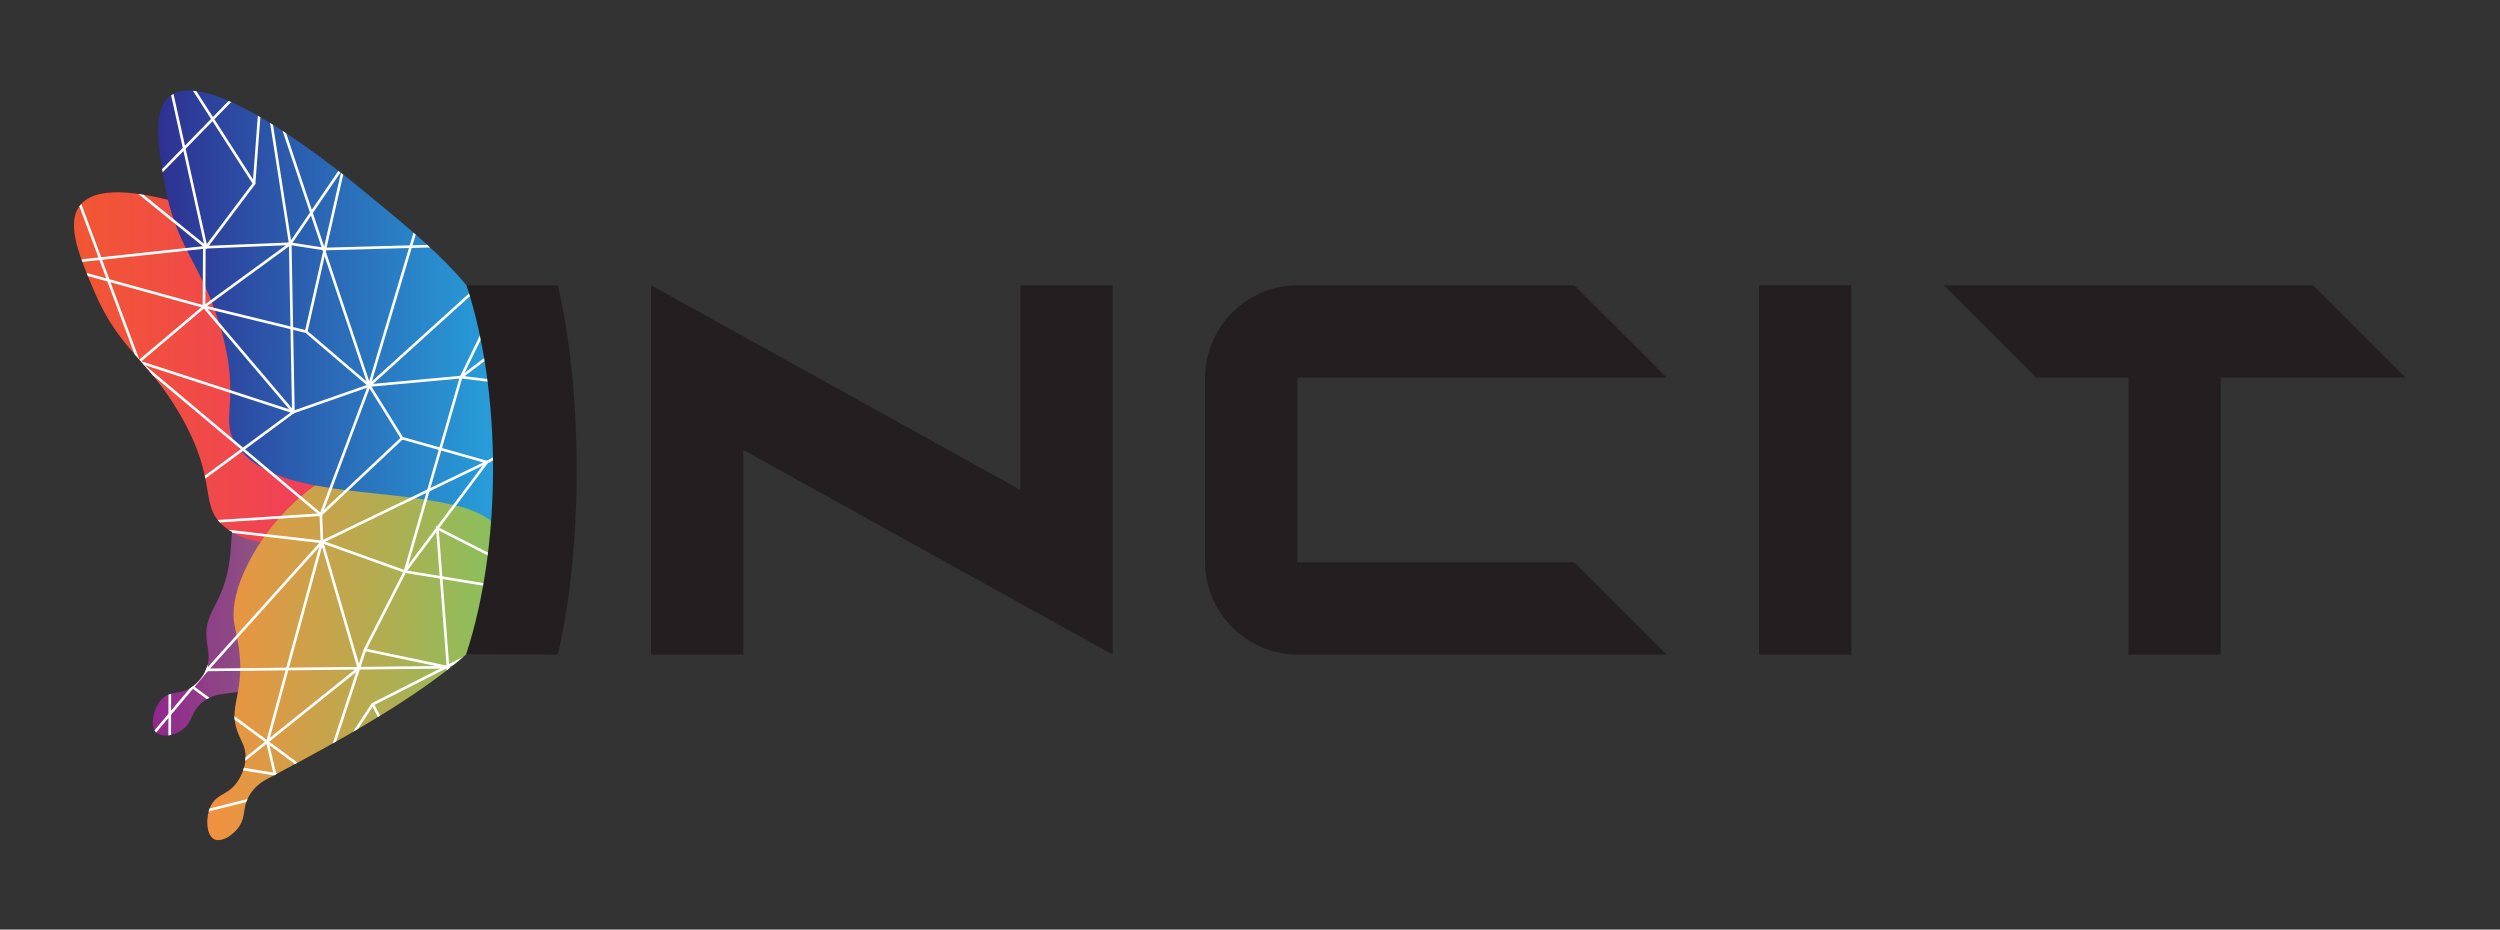 <?xml version="1.0" encoding="UTF-8"?>
<svg xmlns="http://www.w3.org/2000/svg" xmlns:xlink="http://www.w3.org/1999/xlink" viewBox="0 0 375.99 139.81">
  <rect x="0" y="0" width="375.99" height="139.81" fill="#333333" stroke="none"/>
  <defs>
    <style>
      .cls-1, .cls-2 {
        fill: none;
      }

      .cls-3 {
        clip-path: url(#clippath);
      }

      .cls-2 {
        stroke: #fff;
        stroke-miterlimit: 10;
        stroke-width: .4px;
      }

      .cls-4 {
        fill: #231f20;
      }

      .cls-5 {
        fill: url(#linear-gradient-4);
      }

      .cls-5, .cls-6, .cls-7, .cls-8 {
        mix-blend-mode: multiply;
      }

      .cls-6 {
        fill: url(#linear-gradient-2);
      }

      .cls-7 {
        fill: url(#linear-gradient-3);
      }

      .cls-8 {
        fill: url(#linear-gradient);
      }

      .cls-9 {
        isolation: isolate;
      }
    </style>
    <linearGradient id="linear-gradient" x1="22.97" y1="87.42" x2="78.18" y2="87.42" gradientUnits="userSpaceOnUse">
      <stop offset="0" stop-color="#92278f"/>
      <stop offset="1" stop-color="#7fc45f"/>
    </linearGradient>
    <linearGradient id="linear-gradient-2" x1="11.14" y1="55.69" x2="78.68" y2="55.69" gradientUnits="userSpaceOnUse">
      <stop offset="0" stop-color="#f15733"/>
      <stop offset="1" stop-color="#ee2a7b"/>
    </linearGradient>
    <linearGradient id="linear-gradient-3" x1="31.18" y1="97.67" x2="78.18" y2="97.67" gradientUnits="userSpaceOnUse">
      <stop offset="0" stop-color="#f3903f"/>
      <stop offset="1" stop-color="#7fc45f"/>
    </linearGradient>
    <linearGradient id="linear-gradient-4" x1="23.77" y1="48.04" x2="79.92" y2="48.04" gradientUnits="userSpaceOnUse">
      <stop offset="0" stop-color="#2e3192"/>
      <stop offset="1" stop-color="#27aae1"/>
    </linearGradient>
    <clipPath id="clippath">
      <path class="cls-1" d="m77.95,82.46s.05-.02.08-.03c0,0,0,0,0,0,0,0,0,0,0,0,1.81-.74,3.53-14.6-.93-27.29-3.93-11.18-11.13-17.12-21.31-25.51-4.35-3.59-24.79-20.43-30.53-14.9-2.34,2.25-1.45,7.46-.54,12.74.16.93.35,1.78.54,2.59-6.05-1.52-11.57-1.84-13.45,1.17-1.77,2.82.27,7.62,2.33,12.49,3.81,9,8,10.1,12.92,18.58,6.08,10.47,2.59,13.75,6.9,17.08.31.24.63.45.96.64-.29,2.04-.02,5.27-1.78,9.35-1.04,2.41-2.13,3.59-2.12,6.03,0,1.92.69,3,.14,4.81-.44,1.46-1.37,2.32-1.74,2.67-2.07,1.9-3.7.73-5.19,2.38-1.14,1.27-1.67,3.62-.93,4.69.79,1.13,2.99.76,4.32-.35,1.27-1.05,1.09-2.22,2.33-3.54,1.37-1.45,3.08-1.61,3.95-1.73.6-.08,1.23-.16,1.86-.25-.36,2.01-.8,3.41-.25,5.38.51,1.83,1.45,2.61,1.4,4.53-.04,1.55-.69,2.7-.96,3.17-1.47,2.55-3.33,2.03-4.31,4.14-.75,1.62-.64,4.05.35,4.8,1.05.79,3.05-.36,4.02-1.89.93-1.46.45-2.51,1.28-4.21.92-1.88,2.51-2.65,3.3-3.07,11.72-6.23,31.65-16.82,36.47-26.84.05-.1.1-.2.15-.3,0-.01.01-.02.02-.03.11-.21.22-.42.3-.64.24-.61.38-1.26.48-1.93.03-.18.07-.36.09-.54,0-.03,0-.05,0-.08.03-.3.02-.61.02-.92,0-.12.01-.24,0-.36-.02-.91-.15-1.85-.36-2.81.02,0,.04,0,.06,0,.03,0,.05.02.08.01Z"/>
    </clipPath>
  </defs>
  <g class="cls-9">
    <g id="main_logo" data-name="main logo">
      <g>
        <path class="cls-8" d="m77.57,89.09c2.57-6.48-3.31-17.13-9.94-21.76-13.14-9.16-31.26,3.96-32.68,12.48-.34,2.03.01,5.34-1.8,9.55-1.04,2.41-2.13,3.59-2.12,6.03,0,1.92.69,3,.14,4.81-.44,1.46-1.37,2.32-1.74,2.67-2.07,1.9-3.7.73-5.19,2.38-1.14,1.27-1.67,3.62-.93,4.69.79,1.13,2.99.76,4.32-.35,1.27-1.05,1.09-2.22,2.33-3.54,1.37-1.45,3.08-1.61,3.95-1.73,14.26-1.87,39.69-5.22,43.65-15.23Z"/>
        <path class="cls-6" d="m71.08,56.18c-6.31-9.76-14.62-13.54-26.36-18.88-5.02-2.28-28.59-13.01-32.92-6.08-1.77,2.82.27,7.62,2.33,12.49,3.81,9,8,10.1,12.92,18.58,6.08,10.47,2.59,13.75,6.9,17.08,7.22,5.57,21.59-.1,33.36-.59,1.84-.08,4.05-.05,6.48,1.06,2.8,1.27,3.6,2.91,4.23,2.6,1.7-.85.32-15.01-6.94-26.24Z"/>
        <path class="cls-7" d="m78.14,86.63c.73-7.09-7.66-15.1-15.18-17.1-14.91-3.96-28.69,15.07-27.8,23.69.21,2.05,1.42,5.08.8,9.73-.35,2.67-1.08,4.18-.43,6.5.51,1.83,1.45,2.61,1.4,4.53-.04,1.55-.69,2.7-.96,3.17-1.47,2.55-3.33,2.03-4.31,4.14-.75,1.62-.64,4.05.35,4.8,1.05.79,3.05-.36,4.02-1.89.93-1.46.45-2.51,1.28-4.21.92-1.88,2.51-2.65,3.3-3.07,13.07-6.94,36.37-19.32,37.51-30.28Z"/>
        <path class="cls-5" d="m77.1,55.13c-3.93-11.18-11.13-17.12-21.31-25.51-4.35-3.59-24.79-20.43-30.53-14.9-2.34,2.25-1.45,7.46-.54,12.74,1.68,9.76,5.49,11.97,8.36,21.54,3.55,11.81-.57,14.03,2.86,18.43,5.75,7.37,20.94,5.81,32.46,8.56,1.8.43,3.93,1.06,6.04,2.8,2.43,1.99,2.83,3.81,3.51,3.67,1.84-.36,3.67-14.45-.85-27.32Z"/>
        <g class="cls-3">
          <g>
            <polyline class="cls-2" points="39.84 150.75 31.14 129.62 22.22 140.69"/>
            <polyline class="cls-2" points="11.63 123.95 7.64 147.91 -1.81 141.37"/>
            <polyline class="cls-2" points="21.74 157.6 31.14 129.62 43.27 124.54 67.63 127.94 48.35 117.59 25.55 100.81"/>
            <polyline class="cls-2" points="-1.81 141.37 4.91 143.51 25.49 123.31"/>
            <polyline class="cls-2" points="17.26 131.32 11.63 123.95 -2.15 128.57 -9.11 139.58 -1.81 141.37 22.22 140.69 25.49 123.31 48.35 117.59"/>
            <polyline class="cls-2" points="-1.98 141.32 11.63 123.95 31.15 100.75 27.96 80.21"/>
            <polyline class="cls-2" points="54.86 140.01 43.27 124.54 48.35 117.59 54.88 97.73 60.9 85.96 73.23 69.5"/>
            <polyline class="cls-2" points="-2.15 128.57 1.8 109.4 15.22 112.16"/>
            <polyline class="cls-2" points="15.22 112.16 48.35 117.59 56.05 105.92 86.94 90.23 65.77 79.45 67.38 100.35 66.69 112.52 67.63 127.94"/>
            <polyline class="cls-2" points="25.55 100.81 19.54 92.64 15.22 112.16 -2.15 128.57 -3.91 153.75"/>
            <polyline class="cls-2" points="12.77 87.91 31.15 100.75 48.42 81.5 53.97 100.49 25.49 123.31 25.55 100.81 67.38 100.35 75.78 113.86"/>
            <polyline class="cls-2" points="36.4 143.54 43.27 124.54 40.21 111.6 48.42 81.5 60.9 85.96 86.94 90.23"/>
            <polygon class="cls-2" points="48.42 81.5 48.25 77.4 25.55 78.86 48.42 81.5"/>
            <line class="cls-2" x1="56.05" y1="105.92" x2="68.21" y2="129.09"/>
            <line class="cls-2" x1="67.38" y1="100.35" x2="54.88" y2="97.73"/>
            <polyline class="cls-2" points="32.31 -13.41 39.52 10.19 67.43 18.13 55.54 57.98 79.13 36.62 69.35 56.71"/>
            <polyline class="cls-2" points="48.92 -14.41 23.96 5.4 47.61 -.41"/>
            <polyline class="cls-2" points=".93 29.22 7.45 18.11 31 37.18 38.21 27.6 23.96 5.4 .65 -13.29 20.67 -17.41"/>
            <polyline class="cls-2" points="20.67 -17.41 32.31 -13.41 48.92 -14.41 39.52 10.19 23.04 27.09 7.45 18.11 1.18 4.02 23.96 5.4 7.45 18.11 -8.34 13.93"/>
            <polyline class="cls-2" points="38.21 27.6 39.52 10.19 43.65 36.66 51.75 24.8 46.05 49.88 55.54 57.98 48.25 77.4 20.87 54.41 19.4 65.24 28.84 73.24 44.12 61.97 30.68 46.13"/>
            <polyline class="cls-2" points="32.31 -13.41 23.96 5.4 -7.66 13.65 20.67 -17.41 23.96 5.4 31 37.18"/>
            <polyline class="cls-2" points="48.42 81.5 73.23 69.5 60.47 65.9 55.54 57.98 44.12 61.97 43.65 36.66 30.68 46.13 7.45 39.72 20.87 54.41 7.49 18.54 7.45 39.72 31 37.18 43.65 36.66 48.75 37.45 84.02 36.49"/>
            <polyline class="cls-2" points="30.73 37.16 30.68 46.13 46.05 49.88"/>
            <polyline class="cls-2" points="39.46 9.99 55.54 57.98 69.35 56.71 60.9 85.96"/>
            <line class="cls-2" x1="60.47" y1="65.9" x2="48.25" y2="77.4"/>
            <polyline class="cls-2" points="30.68 46.13 20.87 54.41 44.12 61.97"/>
            <polyline class="cls-2" points="73.23 69.5 93.43 58.71 82.72 72.77 72.34 108.47 66.69 112.52"/>
            <polyline class="cls-2" points="88.28 92.64 82.72 72.77 96.18 73.93"/>
            <line class="cls-2" x1="39.52" y1="10.19" x2="79.13" y2="36.62"/>
            <line class="cls-2" x1="51.75" y1="24.8" x2="58.25" y2="12.92"/>
            <polygon class="cls-2" points="69.35 56.71 94.39 59.85 88.28 42.45 69.35 56.71"/>
          </g>
        </g>
      </g>
      <g>
        <path class="cls-4" d="m70.16,42.9c5.36,16.25,5.3,39.26-.06,55.51l13.8.04c3.78-16.25,3.78-39.3,0-55.55h-13.73Z"/>
        <polygon class="cls-4" points="153.46 73.68 97.91 42.9 97.91 98.45 111.8 98.45 111.8 67.68 167.35 98.45 167.35 42.9 153.46 42.9 153.46 73.68"/>
        <path class="cls-4" d="m250.67,56.79l-13.89-13.89h-41.55c-7.73,0-14,6.27-14,14v27.55c0,7.73,6.27,14,14,14h55.44s-13.89-13.89-13.89-13.89h-41.66v-27.77h55.55Z"/>
        <rect class="cls-4" x="264.56" y="42.9" width="13.89" height="55.55"/>
        <polygon class="cls-4" points="347.88 42.9 292.33 42.9 306.22 56.79 320.11 56.79 320.11 98.45 334 98.45 334 56.79 361.77 56.79 347.88 42.9"/>
      </g>
    </g>
  </g>
</svg>